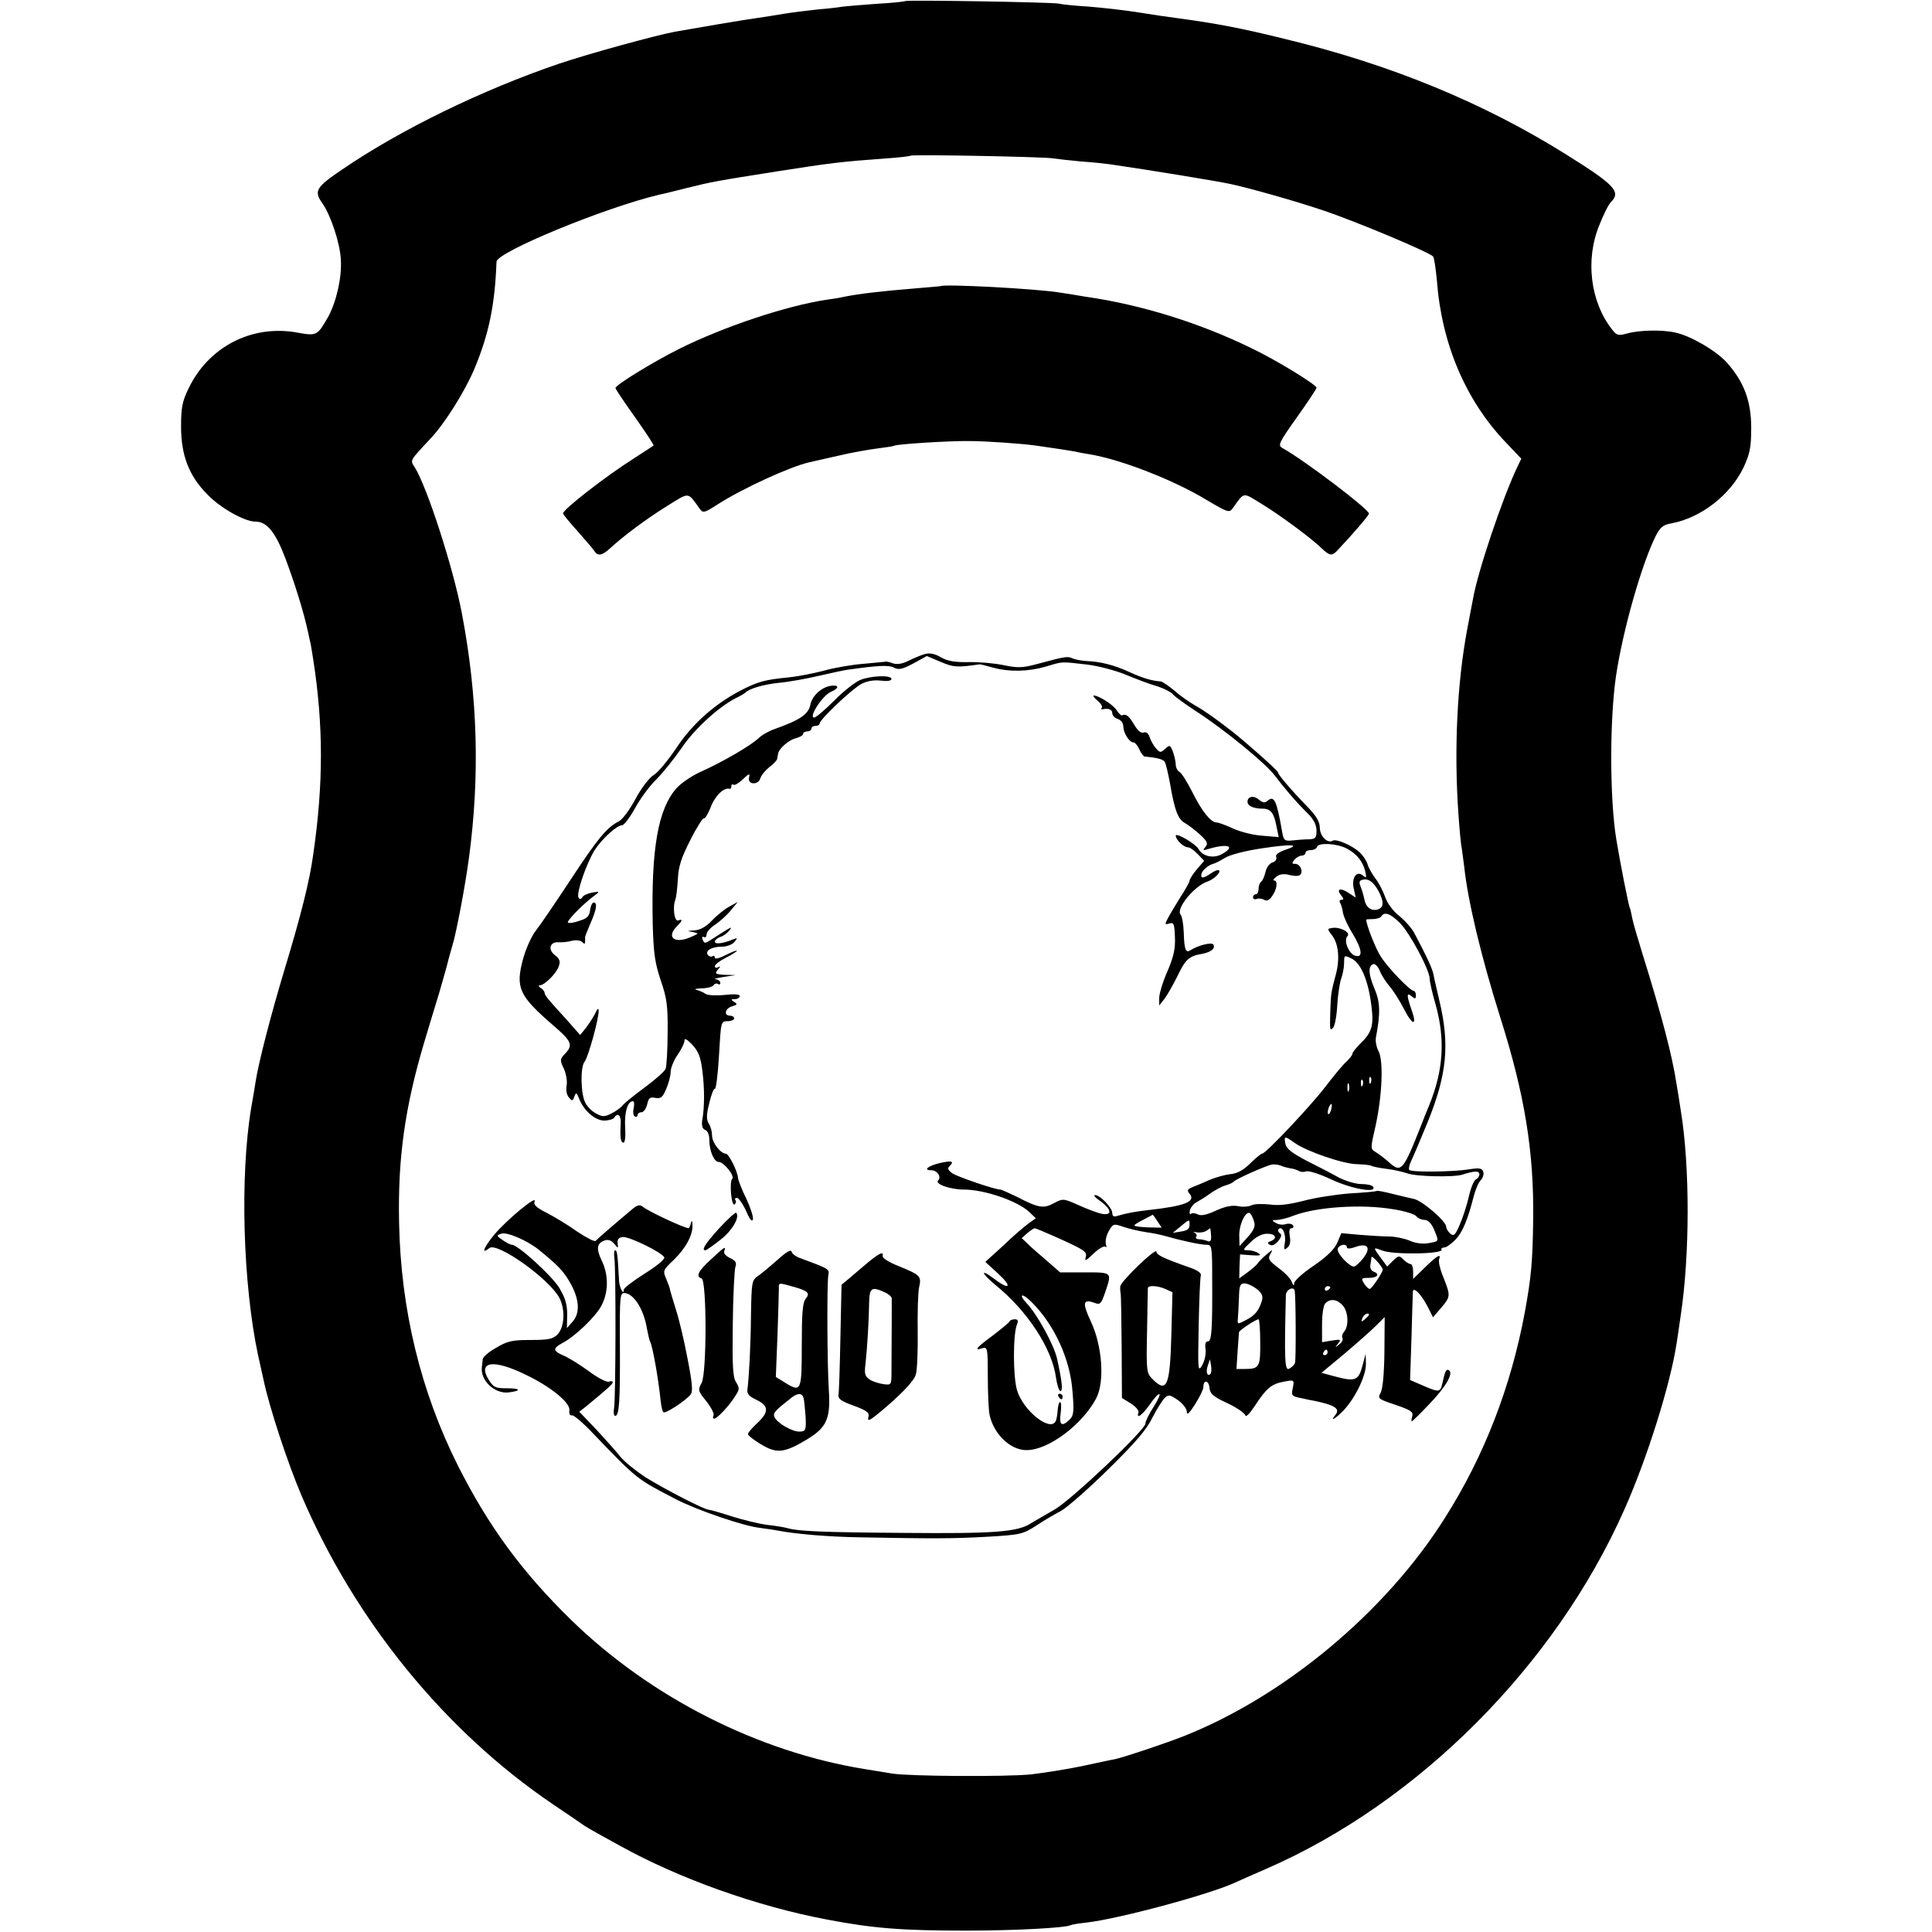 <?xml version="1.0" standalone="no"?>
<!DOCTYPE svg PUBLIC "-//W3C//DTD SVG 20010904//EN"
 "http://www.w3.org/TR/2001/REC-SVG-20010904/DTD/svg10.dtd">
<svg version="1.0" xmlns="http://www.w3.org/2000/svg"
 width="700pt" height="700pt" viewBox="0 0 700 700"
 preserveAspectRatio="xMidYMid meet">
<g transform="translate(0,700) scale(0.1,-0.1)"
fill="#000000" stroke="none">
<path d="M3279 6996 c-2 -2 -50 -7 -106 -10 -57 -4 -111 -9 -120 -10 -10 -2
-49 -7 -88 -10 -38 -4 -95 -11 -125 -16 -30 -5 -73 -12 -95 -15 -40 -5 -244
-40 -300 -50 -73 -14 -310 -79 -420 -116 -276 -94 -573 -238 -785 -383 -96
-65 -104 -78 -71 -124 30 -44 63 -143 66 -203 4 -64 -16 -152 -46 -207 -39
-68 -41 -70 -112 -57 -165 30 -323 -52 -395 -205 -22 -45 -26 -70 -26 -135 0
-104 28 -178 94 -245 47 -50 136 -100 176 -100 41 0 72 -38 108 -133 33 -88
66 -192 82 -267 4 -19 8 -37 9 -40 1 -3 5 -30 10 -60 37 -239 37 -450 0 -705
-13 -96 -44 -220 -105 -421 -48 -159 -94 -337 -104 -404 -3 -19 -10 -62 -16
-95 -41 -246 -30 -636 25 -895 9 -41 18 -82 20 -90 21 -100 88 -303 138 -420
194 -453 519 -852 910 -1117 51 -34 97 -66 103 -70 12 -9 24 -17 143 -82 211
-117 493 -218 748 -266 168 -32 271 -40 503 -40 179 0 363 10 380 20 3 2 28 6
55 9 117 13 447 102 540 145 11 5 62 28 113 50 550 239 1048 738 1298 1303 82
184 167 455 189 603 2 11 8 54 14 95 34 220 34 545 1 745 -5 33 -12 78 -16
100 -15 99 -53 245 -123 469 -17 55 -34 113 -37 129 -3 17 -7 34 -9 38 -4 6
-36 169 -49 249 -24 149 -24 431 -1 590 25 168 94 409 145 510 16 30 26 39 57
44 107 20 214 104 261 204 22 48 27 71 27 142 0 98 -27 168 -89 237 -39 43
-130 96 -186 108 -47 11 -130 9 -174 -3 -32 -9 -38 -8 -55 14 -79 100 -98 254
-46 379 15 38 34 76 42 83 37 37 14 62 -162 172 -300 188 -638 327 -1020 419
-158 39 -246 56 -395 76 -25 3 -85 12 -135 20 -49 8 -130 17 -180 21 -49 3
-99 8 -110 11 -26 5 -551 14 -556 9z m538 -570 c12 -2 57 -7 100 -11 43 -3 89
-8 103 -10 145 -21 388 -61 435 -71 71 -15 237 -62 335 -95 115 -38 385 -151
402 -168 4 -3 10 -43 14 -86 17 -230 104 -434 247 -585 l59 -62 -15 -31 c-54
-114 -143 -378 -160 -477 -3 -14 -12 -63 -21 -110 -37 -197 -48 -439 -32 -667
4 -57 9 -113 12 -125 2 -13 6 -43 9 -67 13 -124 61 -326 131 -548 89 -281 122
-487 119 -731 -2 -155 -7 -208 -30 -335 -50 -270 -147 -522 -290 -747 -214
-340 -580 -645 -945 -790 -68 -27 -218 -77 -251 -84 -13 -2 -67 -14 -119 -25
-52 -11 -135 -24 -185 -30 -89 -9 -439 -7 -502 3 -18 3 -62 10 -98 16 -387 62
-778 260 -1066 541 -178 174 -299 339 -410 559 -135 269 -207 566 -213 880 -5
233 21 417 90 650 14 47 39 130 56 185 16 55 31 109 33 119 3 10 9 33 14 50
13 39 47 218 60 317 40 296 32 583 -25 884 -31 166 -128 465 -172 533 -16 25
-19 21 57 102 53 56 126 173 160 254 52 125 74 229 80 388 2 35 392 196 591
243 8 1 51 12 95 23 96 24 109 26 330 61 198 31 231 35 395 47 47 3 87 8 89
10 5 5 492 -4 518 -10z"/>
<path d="M3407 5963 c-1 0 -42 -4 -92 -8 -122 -10 -201 -19 -260 -31 -11 -3
-38 -7 -60 -10 -142 -21 -372 -97 -534 -178 -96 -48 -231 -131 -231 -142 0 -4
32 -51 71 -106 39 -55 69 -101 67 -102 -1 -2 -35 -23 -73 -48 -101 -64 -255
-184 -255 -198 0 -4 24 -33 53 -65 28 -32 56 -64 60 -71 12 -20 29 -17 57 9
50 46 132 107 206 153 84 52 74 53 119 -9 12 -17 16 -16 66 16 91 58 261 136
331 152 13 3 61 14 106 24 46 11 109 22 140 26 31 4 59 8 62 10 9 6 201 18
270 17 62 0 188 -9 240 -16 42 -6 124 -18 145 -22 11 -3 35 -7 53 -10 114 -19
304 -93 423 -165 76 -45 83 -48 95 -31 44 61 35 59 104 17 69 -42 181 -125
219 -162 27 -26 37 -28 54 -10 57 60 117 130 117 136 0 16 -232 192 -314 238
-17 9 -12 20 53 111 39 55 71 103 71 107 0 11 -145 100 -235 143 -188 92 -400
158 -602 187 -21 4 -63 10 -93 15 -85 14 -424 32 -433 23z"/>
<path d="M3350 4630 c-14 -4 -40 -15 -58 -24 -21 -11 -41 -14 -55 -10 -12 5
-24 7 -27 7 -3 -1 -39 -4 -80 -8 -41 -3 -106 -14 -145 -25 -38 -10 -95 -21
-125 -24 -90 -9 -112 -15 -175 -47 -96 -50 -177 -122 -235 -210 -29 -43 -65
-87 -80 -96 -17 -10 -45 -46 -67 -87 -21 -39 -48 -76 -61 -82 -43 -22 -75 -60
-173 -209 -54 -82 -111 -166 -127 -186 -16 -20 -37 -67 -47 -104 -28 -104 -14
-133 107 -238 69 -59 75 -73 47 -103 -21 -22 -21 -25 -6 -56 8 -18 13 -45 10
-61 -3 -15 0 -34 8 -43 12 -14 14 -14 20 3 6 16 8 15 17 -7 17 -44 58 -80 91
-80 16 0 33 5 36 10 13 21 26 9 24 -22 -3 -49 0 -68 10 -68 6 0 8 25 6 57 -3
53 9 93 28 93 5 0 6 -11 3 -24 -3 -14 -2 -28 4 -31 5 -3 10 -1 10 4 0 6 6 11
14 11 8 0 17 13 21 29 5 23 10 27 30 23 20 -3 26 2 39 33 9 21 16 48 16 62 0
13 11 41 25 61 14 20 25 43 25 52 0 10 10 4 29 -16 22 -24 30 -45 36 -95 8
-64 8 -131 -1 -180 -2 -18 1 -29 11 -33 9 -3 15 -18 15 -35 0 -41 17 -81 34
-81 19 0 59 -51 49 -61 -11 -11 -3 -100 8 -93 5 3 7 10 4 15 -4 5 -1 9 5 9 6
0 21 -21 33 -47 13 -31 22 -42 25 -31 2 9 -9 43 -24 75 -16 32 -29 66 -30 75
-2 26 -34 88 -44 88 -19 0 -50 40 -50 65 0 14 -5 34 -12 44 -9 15 -9 32 2 75
7 30 16 53 20 51 4 -3 11 51 15 120 7 123 7 125 31 125 13 0 24 5 24 10 0 6
-7 10 -15 10 -24 0 -18 27 8 34 18 5 20 8 7 16 -13 8 -12 10 3 10 9 0 17 5 17
11 0 7 -19 8 -56 4 -31 -3 -61 -1 -68 4 -6 5 -20 11 -31 14 -12 3 -5 5 17 6
20 0 40 6 43 11 4 6 11 8 16 5 5 -4 9 -1 9 4 0 6 -8 12 -17 13 -10 0 2 4 27 8
l45 7 -39 1 c-35 2 -37 4 -25 19 10 11 10 14 2 9 -7 -4 -13 -3 -13 3 0 6 18
20 40 31 22 11 40 23 40 25 0 3 -18 -4 -40 -15 -23 -12 -40 -16 -40 -10 0 6
-4 9 -9 5 -5 -3 -13 0 -17 6 -9 15 15 29 52 29 17 0 38 8 45 17 12 15 12 16
-6 9 -36 -15 -65 -18 -65 -8 0 6 9 13 19 17 11 3 25 13 33 23 14 18 12 17 -66
-33 -21 -14 -24 -14 -30 0 -3 9 -2 13 4 10 6 -3 10 1 10 9 0 9 15 26 33 37 17
12 43 35 56 52 l24 29 -29 -16 c-16 -8 -45 -31 -64 -51 -23 -24 -44 -35 -65
-36 -26 -2 -27 -2 -5 -6 24 -5 23 -5 -9 -19 -58 -25 -88 1 -48 40 20 21 22 27
4 21 -13 -6 -21 48 -10 75 3 8 7 41 9 74 2 46 12 77 45 142 23 46 46 81 49 79
4 -3 15 16 25 40 15 41 48 73 68 67 4 -1 7 3 7 10 0 6 3 8 7 5 4 -4 19 5 34
19 23 22 27 23 23 7 -7 -26 33 -29 41 -3 3 11 18 29 33 41 15 11 28 25 28 30
1 5 2 13 3 17 2 19 39 51 64 57 15 4 27 11 27 16 0 5 7 9 15 9 8 0 15 5 15 10
0 6 7 10 15 10 8 0 15 4 15 9 0 14 116 124 151 143 19 10 44 15 70 12 23 -3
39 -1 39 6 0 15 -75 12 -114 -4 -18 -8 -61 -41 -94 -75 -34 -34 -66 -61 -72
-61 -22 0 31 82 62 94 30 13 28 26 -3 21 -34 -6 -67 -37 -73 -69 -7 -34 -38
-55 -128 -87 -21 -7 -48 -22 -60 -34 -30 -28 -129 -85 -206 -120 -35 -15 -75
-43 -91 -61 -67 -76 -92 -219 -86 -495 3 -104 8 -138 29 -201 22 -64 26 -91
25 -189 0 -63 -4 -122 -7 -131 -4 -10 -38 -40 -76 -68 -38 -28 -74 -57 -80
-65 -6 -8 -24 -21 -40 -29 -25 -13 -33 -13 -55 -1 -15 7 -33 25 -40 39 -17 31
-19 130 -3 149 13 15 53 160 51 186 0 10 -5 6 -12 -10 -7 -14 -22 -37 -33 -52
l-22 -27 -53 60 c-67 73 -75 83 -76 94 -1 5 -7 13 -15 17 -7 5 -8 9 -2 9 17 0
61 44 69 70 6 17 2 27 -14 39 -27 20 -19 49 12 47 12 -1 34 1 48 5 16 4 32 2
38 -4 8 -8 11 -8 11 1 0 7 0 14 0 17 0 3 9 25 20 51 22 50 25 74 11 74 -5 0
-11 -12 -13 -27 -2 -22 -11 -31 -38 -39 -19 -7 -38 -10 -42 -7 -8 4 58 71 97
99 19 14 18 15 -9 10 -16 -3 -33 -10 -36 -17 -5 -8 -10 -8 -14 -1 -9 15 29
124 58 171 27 42 81 91 100 91 7 0 28 28 47 62 19 35 53 81 77 104 23 23 64
74 91 113 46 69 134 149 196 181 17 8 32 17 35 20 14 15 66 30 122 36 35 3
101 15 148 26 47 11 94 21 105 22 108 15 145 17 164 7 17 -9 30 -6 70 15 l49
27 50 -21 c47 -20 59 -21 142 -9 3 0 24 -5 48 -12 59 -16 126 -15 192 4 63 19
52 18 150 7 41 -5 104 -22 140 -37 36 -15 86 -34 111 -41 26 -8 53 -22 60 -31
8 -9 46 -36 84 -61 98 -63 250 -187 283 -231 35 -46 78 -97 120 -138 22 -22
32 -42 32 -63 0 -26 -4 -30 -27 -31 -16 0 -42 -2 -60 -4 -28 -3 -32 0 -37 28
-20 116 -29 136 -53 116 -10 -9 -17 -8 -31 3 -19 17 -42 13 -42 -7 0 -15 22
-25 55 -25 29 0 41 -16 50 -64 l8 -39 -59 5 c-33 2 -80 14 -106 26 -26 12 -53
22 -60 22 -21 0 -53 40 -88 110 -18 36 -39 69 -46 73 -8 4 -14 16 -14 27 0 10
-5 31 -10 46 -10 25 -12 26 -28 11 -17 -15 -19 -15 -34 2 -9 10 -19 29 -23 41
-4 13 -12 19 -21 16 -10 -4 -22 7 -35 29 -19 32 -30 40 -44 33 -2 -2 -12 7
-20 20 -15 21 -65 52 -82 52 -4 -1 2 -9 14 -19 12 -10 19 -22 15 -26 -4 -3 -2
-6 3 -5 22 5 35 -1 35 -14 0 -8 9 -18 20 -21 12 -4 20 -15 20 -28 1 -24 22
-57 37 -57 5 0 15 -11 21 -25 6 -14 15 -25 19 -26 44 -4 67 -10 73 -19 4 -6
13 -44 20 -83 16 -93 28 -125 53 -139 11 -6 35 -24 54 -41 27 -25 31 -33 21
-45 -11 -13 -10 -14 7 -9 72 22 104 12 55 -16 -31 -19 -71 -11 -87 16 -11 20
-83 62 -83 49 0 -15 29 -42 44 -42 7 0 23 -11 36 -25 l23 -24 -27 -31 c-14
-17 -26 -36 -26 -41 0 -5 -15 -32 -34 -61 -18 -29 -39 -64 -45 -76 -11 -21
-11 -23 6 -18 16 5 18 -1 20 -48 2 -42 -4 -71 -27 -125 -17 -38 -30 -82 -30
-97 l0 -27 19 24 c10 13 31 50 47 82 29 61 42 73 89 81 33 6 50 20 41 34 -6 9
-55 -3 -83 -21 -17 -11 -22 2 -24 64 -1 30 -6 60 -12 66 -16 22 50 103 98 119
23 8 49 33 42 40 -3 4 -16 -1 -29 -10 -27 -19 -39 -20 -35 -3 2 13 26 33 42
37 6 1 24 10 42 21 19 12 73 26 133 35 111 17 146 14 87 -5 -25 -9 -37 -18
-33 -26 3 -8 -3 -17 -14 -20 -10 -3 -22 -19 -25 -35 -4 -17 -11 -32 -16 -35
-5 -4 -9 -15 -9 -26 0 -10 -4 -19 -10 -19 -5 0 -10 -5 -10 -11 0 -6 6 -9 13
-6 8 3 20 1 27 -3 10 -6 19 -2 29 13 18 25 22 57 7 57 -5 0 -1 6 9 14 12 9 28
11 46 6 14 -4 32 -5 38 -1 15 10 3 41 -16 41 -13 0 -13 3 -3 15 7 8 19 15 26
15 8 0 14 5 14 10 0 6 9 10 19 10 11 0 21 5 23 12 6 16 72 12 107 -6 36 -19
58 -46 67 -81 6 -26 5 -28 -8 -17 -23 19 -42 -9 -33 -48 l7 -32 -26 17 c-30
20 -46 14 -26 -10 9 -11 9 -15 1 -15 -7 0 -9 -5 -6 -10 4 -6 9 -23 11 -38 3
-15 18 -48 35 -75 34 -56 38 -88 10 -80 -24 6 -44 56 -29 71 13 13 -25 34 -54
30 -20 -3 -20 -3 -1 -28 23 -31 28 -84 13 -141 -17 -62 -18 -71 -20 -130 -2
-72 -2 -75 10 -63 6 6 13 42 15 80 2 38 9 82 14 97 6 16 11 42 11 58 0 29 0
29 29 15 33 -18 59 -80 70 -171 9 -70 2 -95 -39 -135 -16 -16 -30 -33 -30 -38
0 -5 -10 -17 -21 -28 -12 -10 -45 -50 -75 -89 -52 -69 -218 -245 -231 -245 -4
0 -24 -16 -44 -36 -24 -24 -47 -36 -70 -38 -19 -2 -52 -11 -74 -20 -22 -10
-51 -22 -64 -27 -19 -8 -21 -12 -11 -24 24 -29 -17 -45 -155 -60 -38 -4 -80
-12 -105 -20 -14 -5 -20 -2 -20 10 0 19 -44 65 -62 65 -7 0 -1 -8 12 -17 47
-32 53 -58 13 -51 -16 3 -53 17 -84 31 -56 25 -57 25 -90 8 -38 -21 -56 -18
-135 23 -29 14 -56 26 -60 26 -19 0 -151 45 -172 58 -16 11 -20 18 -13 25 20
20 11 23 -34 13 -42 -10 -62 -26 -31 -26 22 0 38 -24 25 -37 -13 -13 45 -33
93 -33 75 0 194 -41 237 -81 l24 -23 -28 -20 c-16 -12 -57 -47 -91 -80 l-64
-58 48 -44 c51 -47 40 -60 -15 -18 -53 40 -49 22 4 -22 115 -93 205 -230 219
-335 4 -27 11 -49 16 -49 10 0 6 35 -12 117 -11 50 -72 161 -110 201 -32 34
-17 39 17 5 83 -82 141 -208 149 -326 6 -70 4 -86 -10 -100 -29 -28 -39 -21
-33 23 3 22 2 40 -2 40 -4 0 -8 -14 -9 -31 -1 -18 -5 -36 -8 -40 -22 -36 -118
42 -139 114 -15 49 -15 205 0 239 5 13 3 18 -8 18 -8 0 -17 -3 -19 -7 -1 -5
-29 -27 -60 -51 -61 -45 -71 -57 -39 -47 19 6 20 0 20 -102 0 -59 3 -121 6
-137 14 -71 76 -131 135 -130 79 0 202 93 252 188 31 60 22 190 -20 279 -32
68 -28 82 15 66 19 -7 23 -3 37 38 25 74 27 73 -73 73 l-90 0 -48 42 c-26 22
-58 50 -70 62 l-21 20 20 18 c12 10 24 18 27 18 3 0 48 -19 99 -42 81 -37 91
-44 86 -62 -5 -17 0 -15 28 12 19 18 38 29 43 25 4 -5 5 0 2 9 -3 10 1 31 10
47 16 28 18 28 53 16 20 -7 55 -15 80 -19 24 -3 57 -10 74 -15 52 -15 125 -31
146 -31 21 0 22 -3 22 -125 1 -181 -2 -225 -15 -225 -9 0 -12 -9 -9 -29 2 -16
-3 -41 -12 -57 -16 -27 -16 -20 -13 141 2 94 5 176 8 184 2 8 -11 18 -36 27
-100 35 -125 47 -125 59 0 17 -130 -108 -131 -126 -1 -8 0 -18 1 -24 2 -5 3
-93 4 -195 l1 -185 32 -20 c18 -11 30 -26 28 -32 -9 -27 13 -11 40 27 39 56
51 50 15 -7 -17 -26 -30 -53 -30 -61 0 -23 -271 -279 -330 -312 -30 -17 -69
-40 -86 -50 -48 -31 -136 -37 -458 -34 -296 2 -384 6 -422 17 -10 3 -44 9 -74
12 -30 4 -88 18 -129 31 -40 13 -78 24 -83 24 -16 0 -159 74 -230 118 -36 24
-77 57 -91 75 -14 18 -53 61 -86 97 l-62 65 23 18 c79 65 98 82 98 89 0 4 -6
5 -14 2 -8 -3 -41 14 -74 39 -33 24 -74 49 -91 56 -38 16 -39 26 -3 45 46 24
122 97 142 137 25 49 25 109 1 160 -22 45 -19 65 11 75 13 4 24 -1 34 -13 14
-17 14 -17 12 2 -2 14 3 21 18 23 23 3 145 -57 151 -74 2 -7 -30 -33 -72 -59
-41 -26 -75 -52 -75 -58 0 -22 -15 6 -17 31 -5 97 -7 112 -14 112 -4 0 -5 -12
-3 -28 6 -37 5 -508 -1 -543 -3 -16 -1 -29 4 -29 15 0 18 55 17 256 -1 180 0
190 18 189 33 -3 69 -60 80 -129 4 -21 9 -42 11 -46 9 -14 30 -131 39 -218 2
-18 6 -36 10 -39 6 -6 78 40 98 64 9 11 7 39 -11 131 -12 64 -31 144 -42 177
-10 33 -20 65 -21 70 0 6 -7 24 -14 41 -13 30 -12 32 28 70 43 42 69 90 67
126 -1 17 -2 18 -6 6 -2 -10 -6 -18 -8 -18 -15 0 -144 60 -165 77 -13 10 -21
8 -45 -13 -55 -46 -120 -102 -127 -110 -4 -4 -34 12 -67 34 -32 23 -82 53
-109 67 -38 19 -50 30 -45 42 10 25 -97 -63 -145 -119 -39 -47 -51 -76 -19
-50 28 23 218 -112 254 -181 22 -43 18 -106 -7 -132 -17 -17 -34 -20 -98 -20
-66 0 -84 -4 -124 -28 -27 -15 -49 -34 -49 -42 -1 -8 -2 -21 -3 -27 -7 -49 46
-99 97 -93 48 6 43 15 -6 15 -42 0 -49 3 -67 32 -40 66 19 74 135 17 90 -43
161 -101 158 -128 -2 -13 2 -21 10 -19 6 1 42 -29 78 -68 160 -166 155 -162
300 -237 76 -39 245 -97 304 -103 22 -3 51 -7 65 -10 65 -12 176 -22 295 -24
266 -5 337 -5 461 2 121 7 129 9 178 40 28 19 68 42 89 53 21 11 99 79 172
151 98 96 140 145 160 187 16 31 36 63 45 72 14 13 19 12 48 -8 17 -12 32 -31
32 -42 0 -14 9 -6 30 27 17 27 30 54 30 62 0 28 19 26 22 -1 2 -23 13 -33 65
-57 34 -16 63 -36 65 -44 2 -8 16 6 35 35 41 63 60 79 105 87 37 7 38 7 32
-23 -6 -28 -4 -30 32 -37 22 -5 41 -9 44 -9 77 -16 97 -29 78 -52 -23 -28 4
-11 32 19 43 47 80 126 79 167 l-1 36 -12 -45 c-14 -52 -26 -57 -100 -37 l-48
13 83 69 c46 39 97 84 115 102 l31 31 -1 -126 c-1 -79 -6 -135 -14 -149 -11
-20 -9 -22 54 -43 55 -19 65 -25 61 -41 -3 -10 -4 -19 -2 -19 2 0 30 27 62 61
61 63 90 113 73 124 -10 6 -14 -1 -24 -47 -8 -33 -11 -34 -71 -8 l-46 20 5
152 c2 84 5 159 5 167 1 21 29 -6 53 -52 l20 -40 29 34 c35 41 35 44 9 110
-12 29 -19 58 -16 66 9 23 -7 14 -51 -29 l-43 -42 0 27 c0 15 -4 27 -9 27 -5
0 -17 7 -26 16 -15 16 -18 15 -38 -4 l-21 -21 -23 31 c-29 40 -29 40 5 27 41
-16 226 -13 215 4 -2 4 2 7 10 7 7 0 25 13 40 28 26 27 44 70 67 159 6 23 17
49 25 57 8 8 12 22 9 31 -5 13 -15 14 -53 8 -54 -9 -207 -11 -215 -2 -3 3 0
19 8 35 8 16 34 79 59 139 70 174 80 280 42 440 -9 39 -19 80 -21 93 -4 22
-24 65 -69 150 -9 18 -34 46 -56 64 -22 17 -43 46 -50 67 -7 20 -22 50 -34 66
-13 17 -26 40 -30 53 -3 12 -16 32 -28 43 -26 25 -86 51 -98 43 -19 -11 -46
15 -47 46 0 23 -13 44 -46 78 -61 63 -106 116 -106 124 0 6 -109 103 -166 148
-56 44 -103 77 -134 94 -19 11 -53 34 -74 53 -22 18 -44 33 -50 34 -32 2 -66
12 -114 34 -54 25 -104 38 -157 40 -16 1 -38 5 -48 9 -18 9 -26 8 -126 -19
-55 -15 -72 -16 -125 -5 -33 7 -91 12 -128 11 -49 -1 -76 4 -100 18 -22 13
-41 16 -58 11z m1646 -861 c18 -36 18 -55 -1 -63 -24 -9 -45 4 -51 33 -3 14
-9 36 -14 48 -7 17 -5 23 8 26 22 4 39 -9 58 -44z m76 -113 c36 -36 108 -171
108 -202 0 -10 9 -51 21 -92 36 -127 29 -240 -23 -367 -11 -27 -24 -59 -28
-70 -68 -172 -73 -177 -122 -132 -14 12 -34 27 -44 33 -19 11 -19 13 0 95 24
110 29 234 11 270 -8 14 -12 37 -10 49 17 89 16 129 -5 178 -22 52 -24 82 -4
89 6 2 17 -9 23 -24 6 -16 23 -42 36 -57 14 -16 37 -53 52 -82 31 -61 49 -63
27 -2 -18 52 -18 64 1 48 12 -10 15 -10 15 4 0 9 -4 16 -8 16 -13 0 -93 83
-119 124 -19 29 -52 113 -53 134 0 1 11 2 24 2 14 0 28 5 31 10 11 18 33 10
67 -24z m-105 -578 c-3 -8 -6 -5 -6 6 -1 11 2 17 5 13 3 -3 4 -12 1 -19z m-30
-10 c-3 -8 -6 -5 -6 6 -1 11 2 17 5 13 3 -3 4 -12 1 -19z m-50 -20 c-3 -7 -5
-2 -5 12 0 14 2 19 5 13 2 -7 2 -19 0 -25z m-64 -68 c-3 -12 -8 -19 -11 -16
-5 6 5 36 12 36 2 0 2 -9 -1 -20z m-132 -121 c43 -31 178 -77 226 -77 24 -1
47 -3 52 -6 5 -3 30 -8 55 -11 26 -3 59 -11 74 -16 30 -12 168 -15 200 -5 44
14 62 15 62 1 0 -7 -6 -15 -12 -18 -7 -2 -19 -30 -26 -62 -7 -31 -22 -77 -33
-102 -16 -38 -22 -43 -34 -33 -8 7 -15 18 -15 25 0 20 -86 94 -117 101 -15 3
-51 12 -80 19 -28 7 -53 12 -55 10 -2 -2 -46 -6 -98 -9 -52 -4 -128 -16 -168
-27 -52 -13 -88 -18 -122 -13 -26 3 -56 2 -66 -3 -10 -5 -32 -7 -49 -3 -20 4
-46 -1 -79 -16 -34 -16 -55 -20 -66 -14 -10 5 -21 6 -25 2 -4 -4 -6 2 -4 12 2
10 13 24 24 30 11 6 34 20 50 32 17 12 41 25 55 29 14 4 27 10 30 14 7 9 122
60 140 62 8 1 22 -1 30 -4 8 -4 24 -8 35 -10 11 -1 25 -6 32 -10 6 -4 18 -4
26 -1 9 3 50 -10 92 -30 73 -34 165 -50 150 -26 -3 6 -23 10 -43 10 -20 0 -57
11 -82 24 -25 14 -77 41 -117 61 -53 28 -72 43 -76 61 -5 29 -3 29 34 3z m355
-240 c41 -6 79 -18 85 -25 6 -8 20 -14 31 -14 12 0 24 -12 34 -35 18 -44 19
-42 -19 -49 -21 -4 -48 -1 -70 9 -19 8 -53 15 -74 15 -21 0 -68 3 -106 6 l-67
6 -15 -35 c-10 -23 -36 -49 -84 -82 -39 -26 -71 -55 -72 -64 0 -12 -3 -10 -9
5 -4 12 -26 34 -48 50 -34 26 -39 33 -30 49 11 20 11 20 -13 0 -13 -11 -27
-25 -32 -32 -4 -7 -21 -21 -37 -33 l-30 -22 1 44 2 43 41 -3 c31 -2 37 -1 26
7 -8 6 -25 11 -37 11 -22 0 -21 2 9 30 19 19 41 30 59 30 31 0 39 -17 13 -27
-12 -4 -13 -8 -3 -13 7 -5 19 0 30 13 12 15 14 24 6 29 -6 4 -8 10 -4 15 13
13 28 -20 22 -51 -4 -24 -3 -27 10 -16 9 8 12 22 8 41 -3 19 -1 29 6 29 7 0 9
5 6 10 -4 6 -15 8 -26 5 -10 -4 -27 -2 -36 4 -16 9 -16 10 3 11 12 0 41 7 65
17 82 30 241 41 355 22z m-502 -46 c5 -16 -1 -30 -23 -55 l-30 -33 -1 40 c0
42 26 93 40 78 4 -4 11 -18 14 -30z m-351 3 l16 -24 -50 1 c-27 1 -49 4 -49 7
0 3 15 12 33 21 17 9 33 17 33 18 1 0 9 -10 17 -23z m117 -15 c0 -13 -9 -20
-31 -23 l-30 -5 28 23 c34 28 33 28 33 5z m78 -37 c1 -20 -2 -25 -14 -20 -9 3
-22 6 -30 6 -9 0 -13 4 -10 9 4 5 0 12 -6 15 -7 3 -4 4 7 1 11 -2 27 0 35 5 8
5 15 10 15 10 0 0 2 -12 3 -26z m-2436 -52 c68 -55 89 -77 111 -115 36 -61 40
-112 13 -144 l-22 -25 1 49 c0 38 -7 61 -30 99 -29 45 -148 153 -170 154 -6 0
-21 8 -34 17 -23 16 -23 17 -5 23 20 8 95 -25 136 -58z m2928 9 c0 -6 12 -6
31 1 45 16 58 -3 28 -41 -13 -16 -28 -30 -33 -30 -18 -1 -65 51 -59 65 6 16
33 19 33 5z m130 -81 c0 -10 -40 -70 -47 -70 -5 0 -14 9 -21 20 -11 18 -10 20
18 20 31 0 41 14 16 23 -8 3 -13 14 -11 24 2 10 4 23 4 28 1 9 40 -34 41 -45z
m-457 -70 c19 -15 24 -26 19 -43 -11 -36 -25 -53 -58 -70 -30 -16 -31 -16 -29
6 1 12 3 46 4 75 1 44 4 52 20 52 10 0 30 -9 44 -20z m-329 -1 l24 -11 -4
-156 c-5 -184 -16 -211 -68 -159 -22 22 -23 28 -20 172 1 83 3 153 3 158 1 11
37 9 65 -4z m596 7 c0 -3 -4 -8 -10 -11 -5 -3 -10 -1 -10 4 0 6 5 11 10 11 6
0 10 -2 10 -4z m-129 -13 c4 -22 5 -250 1 -261 -2 -7 -12 -16 -21 -21 -16 -9
-18 29 -12 267 1 20 29 33 32 15z m174 -53 c20 -22 23 -74 5 -95 -7 -8 -9 -18
-6 -23 3 -6 -2 -16 -12 -23 -15 -13 -16 -12 -4 3 12 15 10 16 -22 11 l-36 -6
0 65 c0 36 5 69 12 76 18 18 43 15 63 -8z m95 -34 c0 -2 -7 -9 -15 -16 -13
-11 -14 -10 -9 4 5 14 24 23 24 12z m-394 -98 c1 -90 -3 -98 -54 -98 l-32 0 4
63 c2 34 5 65 5 70 1 7 61 47 71 47 3 0 6 -37 6 -82z m244 -38 c0 -5 -5 -10
-11 -10 -5 0 -7 5 -4 10 3 6 8 10 11 10 2 0 4 -4 4 -10z m-424 -78 c-12 -11
-18 7 -10 30 l8 23 4 -23 c2 -13 1 -26 -2 -30z"/>
<path d="M2606 2550 c-51 -56 -66 -80 -50 -80 3 0 28 17 54 38 43 33 72 83 57
98 -2 3 -30 -23 -61 -56z"/>
<path d="M2576 2437 c-47 -43 -56 -62 -34 -69 19 -7 19 -345 0 -379 -14 -25
-13 -29 18 -67 17 -22 29 -45 25 -51 -3 -6 -2 -11 3 -11 10 0 54 46 76 82 16
24 16 29 3 50 -12 18 -14 59 -12 209 1 102 6 195 9 207 6 17 2 24 -19 34 -15
7 -24 17 -21 25 8 20 1 16 -48 -30z"/>
<path d="M2819 2437 c-26 -23 -58 -50 -71 -59 -24 -16 -25 -21 -27 -140 -1
-114 -7 -226 -13 -273 -2 -14 6 -24 29 -35 48 -22 51 -44 9 -84 -20 -18 -36
-37 -36 -42 0 -5 22 -22 47 -37 56 -34 84 -32 164 16 74 44 89 76 82 181 -6
94 -7 380 -2 414 4 25 7 23 -103 64 -15 5 -28 16 -30 23 -2 9 -19 -1 -49 -28z
m55 -99 c54 -15 62 -23 45 -44 -11 -13 -14 -53 -14 -167 0 -167 -2 -173 -60
-137 l-34 21 6 152 c3 84 5 160 5 170 -1 20 -1 20 52 5z m38 -405 c2 -10 5
-41 7 -68 2 -46 0 -51 -20 -52 -27 -2 -84 31 -93 53 -6 15 1 22 63 71 23 17
38 16 43 -4z"/>
<path d="M3146 2427 c-21 -18 -51 -43 -67 -57 l-30 -25 -4 -190 c-2 -104 -5
-198 -7 -209 -2 -14 10 -23 55 -39 46 -17 57 -25 54 -39 -6 -20 2 -17 42 16
73 61 121 110 129 135 5 15 8 84 7 155 -1 70 1 142 5 161 9 41 6 45 -75 78
-33 13 -59 29 -57 36 4 18 -10 12 -52 -22z m59 -109 c14 -6 25 -16 26 -22 0
-10 0 -124 -1 -263 0 -51 0 -52 -29 -48 -15 2 -38 9 -49 16 -18 12 -21 20 -16
59 6 57 12 149 13 218 1 56 8 62 56 40z"/>
<path d="M3835 1940 c3 -5 8 -10 11 -10 2 0 4 5 4 10 0 6 -5 10 -11 10 -5 0
-7 -4 -4 -10z"/>
</g>
</svg>

